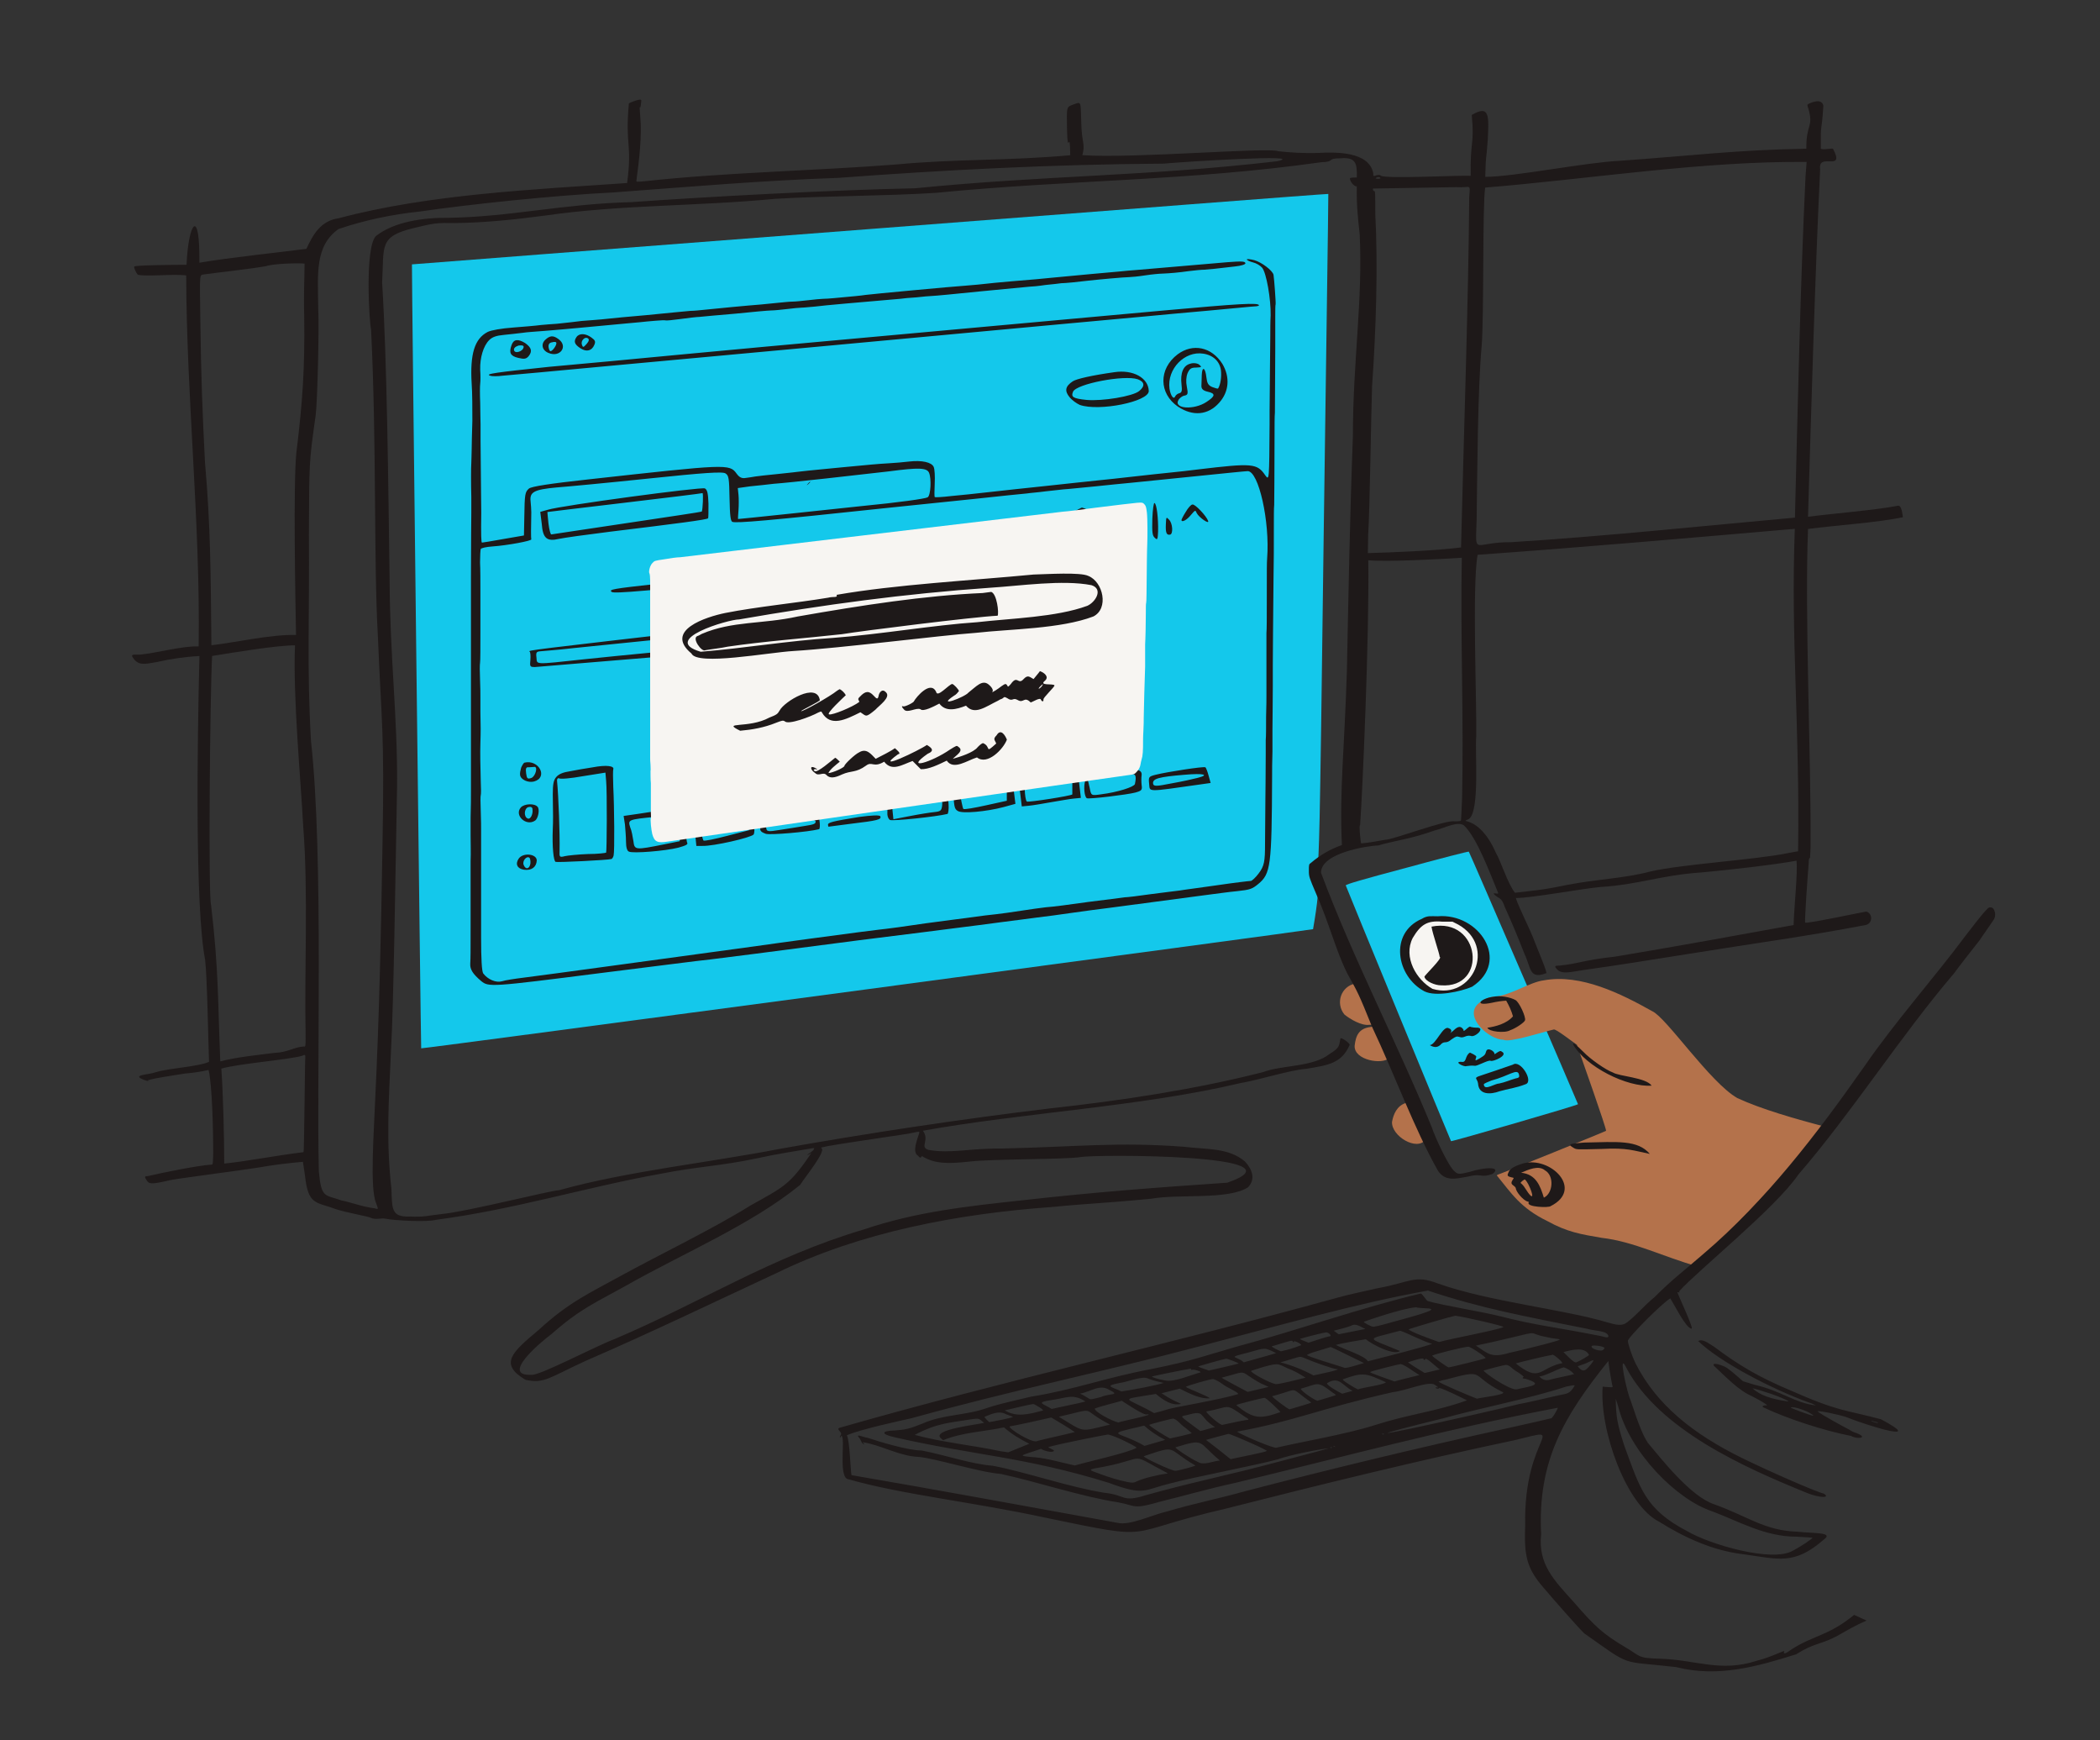 <?xml version="1.0" encoding="utf-8"?>
<!-- Generator: Adobe Illustrator 26.2.1, SVG Export Plug-In . SVG Version: 6.00 Build 0)  -->
<svg version="1.1" id="Layer_1" xmlns="http://www.w3.org/2000/svg" xmlns:xlink="http://www.w3.org/1999/xlink" x="0px" y="0px"
	 viewBox="0 0 3000 2485.6" style="enable-background:new 0 0 3000 2485.6;" xml:space="preserve">
<rect x="0" y="0" width="3000" height="2485.6" fill="#333333" stroke="none"/>
<style type="text/css">
	.st0{fill-rule:evenodd;clip-rule:evenodd;fill:#14C8EB;}
	.st1{fill-rule:evenodd;clip-rule:evenodd;fill:#B4724B;}
	.st2{fill-rule:evenodd;clip-rule:evenodd;fill:#1E1919;}
	.st3{fill-rule:evenodd;clip-rule:evenodd;fill:#F7F5F2;}
</style>
<path class="st0" d="M1240.3,327.3c-358.1,27.4-651.3,50.3-651.8,50.3c-0.5,0,12.7,1119.1,13.2,1119.7
	c1,1,1273.1-169.2,1274.1-170.2c2-11.7,10.7-60.5,6.6-78.2c2-59.4,2.5,6.6,8.6-485.7c3.6-268.2,6.6-462.3,6.6-486.2
	C1890,277,1603,299.4,1240.3,327.3z M2009.9,1239.2c-65,17.3-87.4,23.9-87.4,25.4c0,1,149.4,363.7,150.4,365.3
	c0.5,1,181.4-51.3,181.4-52.8c0-1-154.9-359.7-156-360.7C2097.8,1215.8,2058.2,1226,2009.9,1239.2z"/>
<path class="st1" d="M2205.5,1400.2c-20.3,2.5-46.7,21.3-70.6,23.4c-9.1,0.5-17.3,4.6-23.9,10.7c-19.3,18.8,16.3,50.8,37.1,50.8
	c7.6,4.6,56.4-11.2,71.6-14.7c3-1,26.4,17.3,33,21.8c7.6,21.8,41.7,117.9,41.7,122.9c-1,1-150.4,61.5-154.4,62.5c-1,0.5-2,1-1.5,1.5
	c20.8,25.4,33.5,46.2,72.1,65c28.4,15.7,47.8,18.8,77.7,23.9c45.2,5.1,88.9,27.4,136.1,40.6c8.1-9.1,178.8-188.5,185.9-198.6
	c-45.2-11.7-94.5-25.9-128.5-41.7c-39.1-22.4-101.1-114.8-121.4-124C2315.2,1419,2258.3,1390.6,2205.5,1400.2z M1936.3,1404.8
	c-20.3,3.6-29,27.9-15.7,44.2c8.1,6.6,24.4,16.3,35.6,14.7c7.1,0,10.2-0.5,10.2-1.5c0-3-22.4-58.9-23.4-58.9
	C1940.3,1403.3,1938.3,1403.8,1936.3,1404.8z M1958.1,1466.8c-16.8,2-21.3,12.2-22.9,26.9c-1,20.8,40.1,27.4,49.3,17.3
	c0.5-0.5-3-11.2-8.1-23.4C1967.2,1463.2,1968.3,1464.7,1958.1,1466.8z M2007.9,1575.5c-12.2,4.1-17.3,15.7-19.3,26.9
	c-1,20.3,35.6,42.2,47.8,25.4c0.5-2.5-19.3-55.9-20.3-55.9C2015.5,1571.9,2012,1573.4,2007.9,1575.5z"/>
<path class="st2" d="M2687.1,2027.1c-51.3-13.7-60.5-10.7-129-41.1c-43.7-18.3-73.7-35.6-108.7-62c-9.7-6.1-17.3-12.2-23.4-8.6
	c31,30,105.2,68.6,158.5,87.9c3.6,1,6.6,2.5,9.7,4.1c-30.5-3.6-49.3-20.8-87.4-29.5l-16.8-5.1c-7.1-6.1-22.4-20.3-28.4-21.8
	c-10.2-4.1-18.8-4.6-10.2,2.5c14.2,13.2,32.5,32.5,51.3,40.6c14.2,7.1,24.9,14.2,20.8,13.2c-3.6-0.5-6.6,1-5.1,2.5
	c35.1,16.8,88.9,34,126,41.1c8.6,5.1,25.9,3,7.6-4.1c-3.6-1-6.6-2.5-9.7-4.6c-7.1-3.6-42.7-22.9-45.7-26.4c1.5-1.5,32,5.1,40.6,8.1
	C2673.4,2038.3,2751.1,2061.1,2687.1,2027.1z M2551.5,2001.2c-20.3-3-37.1-8.1-47.8-18.3c6.1,1,42.2,12.2,51.8,18.8L2551.5,2001.2z
	 M2558.1,2010.3c4.1-2.5,29,6.6,32.5,11.7C2590.1,2023,2558.1,2011.3,2558.1,2010.3z M2683,2032.2c-2,1-18.8-5.6-4.1-1.5
	C2681.5,2031.2,2683.5,2032.2,2683,2032.2L2683,2032.2z M2586.5,1211.2c1-130.1-8.6-332.7-3.6-455.7c38.1-5.1,100.1-9.1,135.6-16.8
	c-1-4.1-1.5-17.8-7.6-16.3c-30.5,6.1-94.5,11.2-128,15.7c4.6-154.4,10.2-350.5,17.3-496.3c-3.6-25.4,36.6,5.1,18.3-29.5
	c-3.6-0.5-19.3,3-17.3-1.5c-0.5-38.1,1-17.8,3.6-59.9c-2.5-10.7-15.7-5.1-21.3-2.5c-2,1.5-2,1.5,0,7.1c7.6,26.4-3.6,21.8-3,56.9
	c-98.6,1.5-165.6,10.2-267.2,17.3c-49.8,2.5-150.9,22.9-191.5,22.9c1-38.1,1-16.3,3.6-53.3c1.5-33.5,3-50.3-22.9-35.1
	c4.1,43.2-2.5,35.6-1.5,86.9c-14.7-1-118.9,4.6-128,0c-5.6-4.6-12.2,5.1-11.2-3.6c-6.1-31.5-53.8-30.5-80.3-29
	c-18.3,0.5-37.1-0.5-55.4-2.5c-13.2-6.1-207.8,10.7-279.9,5.6c4.6-16.3-1-17.3-1.5-46.2c-1-32,0-30-10.7-26.4
	c-10.7,4.1-10.2,2-9.7,35.6c1,42.7,4.1-5.1,4.6,37.1c-89.4,8.1-163.6,5.1-248.4,13.2c-116.8,9.1-242.8,11.2-359.2,23.9
	c-10.7,1-12.2,1-12.2-0.5c4.1-30,8.1-65.5,5.6-90.9c-2-30-0.5,0,1.5-23.9c0-3.6-13.7,2-17.8,4.1c-5.6,62.5,5.1,55.9-2.5,113.8
	c-130.1,9.1-282.5,15.7-412,50.3c-26.4,3.6-37.1,24.4-46.2,43.7c-39.1,5.1-111.8,12.7-152.9,19.8c1-80.3-15.7-58.4-18.3,3
	c-17.3,0-73.7,0.5-74.7,2.5c-1,1,2.5,9.1,5.1,11.7c13.7,3,51.3-1.5,69.1,1c0.5,176.3,20.3,352.1,17.8,529.9
	c-23.4-1-57.9,9.1-83.8,11.7c-13.2-0.5-13.7,0-7.6,7.6c7.6,8.6,18.3,5.1,31.5,3c20.3-4.6,40.6-7.6,61-8.6
	c-3,121.9-6.6,357.1,8.1,433.8c3,23.4,4.6,120.9,5.6,145.8c-15.7,7.1-54.9,8.6-75.7,14.7c-11.2,4.1-36.6,3.6-16.8,11.2
	c8.1,2.5,8.1,2.5,6.1,1.5c-10.7-1.5,49.3-10.2,52.3-10.7c11.2-1,22.4-2.5,33.5-5.1c5.1,21.3,6.6,86.9,6.6,118.9
	c-0.5,16.3-0.5,16.3-2.5,16.3c-17.8,1-69.1,11.2-90.4,16.3c-5.1,0-5.6,1-2.5,5.6c3.6,6.1,6.6,6.6,33,0.5
	c3-1.5,106.2-14.7,127.5-18.3c19.8-3.6,44.7-6.6,63-8.1c0,0,1.5,9.1,3,19.8c4.6,42.7,15.7,37.1,44.2,47.8
	c13.2,4.6,47.8,10.7,49.3,12.2c7.6,3.6,15.7,0,21.8,1.5c12.2,2.5,58.9,5.1,72.1,1.5c111.8-14.7,214.9-46.7,319.5-65.5
	c53.8-10.7,86.9-11.2,139.2-22.4c30-6.6,55.4-10.2,78.2-14.2c3.6-0.5,3.6-0.5,2.5,1.5c0,2-8.6,6.6-9.1,8.1c0,0.5,5.6-2.5,6.1-3.6
	c-31.5,47.2-40.6,49.3-87.4,75.7c-53.8,33.5-129,69.6-186.4,101.1c-43.2,23.9-72.6,36.6-116.3,76.7c-38.1,32-56.9,48.3-18.8,71.1
	c26.9,6.1,33.5-3,86.9-27.4c90.4-39.1,183.4-83.8,271.8-125c119.4-58.4,258.6-84.8,395.2-94.5c51.3-5.1,72.1-5.1,140.2-11.7
	c40.1-7.1,109.7,2,138.2-16.3c10.7-11.2,6.6-24.9-4.1-36.6c-23.4-20.3-55.4-17.3-87.4-21.3c-95-7.1-151.4,0-259.1,2.5
	c-47.8-0.5-73.2,7.6-105.7,2c-13.7-4.1,2-13.2-8.1-27.4c139.7-25.4,312.9-34.5,453.7-68.1c29.5-5.1,69.1-18.3,93.5-20.3
	c32-5.1,51.3-8.1,62.5-34.5c-1-3-11.2-10.2-13.2-9.1c-2.5,9.7,0.5,12.7-15.7,22.4c-23.4,18.8-68.6,15.7-95,25.9
	c-98,24.9-202.2,40.6-304.3,51.8c-126.5,15.2-262.1,35.6-386.6,57.9c-93,18.3-219,32-314.5,58.9c-10.7,0-131.1,30.5-167.1,34
	c-22.4,2.5-24.9,4.6-47.2,3.6c-25.9,1-24.4-11.7-25.4-39.1c-7.6-68.1-4.1-121.9-0.5-200.7c3.6-62.5,6.1-243.3,8.6-377.5
	c0.5-98.6-10.2-180.9-10.7-291.1c-2-140.7-3.6-310.4-10.7-425.7c3-52.3-5.1-65.5,45.2-77.7c29-7.1,33.5-7.6,58.9-7.1
	c42.2-0.5,86.9-5.1,128.5-10.7c108.7-15.7,217.4-13.2,328.7-23.9c66-4.1,162.1-4.1,230.1-8.6c192.5-18.8,359.2-16.8,550.2-43.7
	c20.8-0.5,6.6-5.6,27.4-5.6c22.4-2,23.9,7.6,23.4,27.4c-2,0-8.6,0-9.7,1c-1,3,5.1,12.2,9.7,11.7c-0.5,26.9,1.5,44.7,4.1,68.1
	c4.6,95.5-9.7,180.9-9.7,288.5c-4.6,124-6.1,218.4-8.6,336.3c-3.6,114.3-10.7,168.7-7.1,247.9c-16.3,5.6-31,14.2-44.2,25.4
	c-3,2-3,2.5-3,11.2c0,8.6,0.5,9.7,10.2,32.5c19.3,43.7,28.4,81.8,44.7,114.3c15.2,27.4,15.7,27.4,35.6,76.7
	c31.5,66.5,59.9,144.8,94,205.2c10.7,15.7,25.9,11.2,43.2,8.1c19.3-5.1,16.8,2.5,34.5-3.6c14.2-10.7-10.2-10.2-32.5-3
	c-14.7,3.6-16.8,3.6-21.3-0.5c-9.1-7.1-29.5-52.3-32.5-62.5c-49.3-120.4-113.3-242.8-158.5-364.2c-0.5-28.4,66.5-38.6,81.8-39.1
	c24.4-7.1,46.2-9.1,80.3-21.3c16.3-4.1,31.5-13.2,41.7-7.6c19.3,17.8,38.6,71.6,49.3,97c0,2.5-9.1-2-5.6,2
	c7.1,7.1,9.7,2.5,15.2,18.3c10.2,22.4,18.8,43.2,27.9,66.5c9.7,20.3,6.6,37.1,31.5,27.4c-1.5-8.1-13.7-36.1-17.3-45.7
	c-4.6-13.7-29.5-63-25.9-61.5c21.8,0,93-13.2,119.9-15.7c56.4-3.6,85.9-16.8,144.3-20.8c40.1-3.6,106.2-11.2,136.1-16.8
	c2,17.3-3.6,67.6-4.1,91.9c-77.7,14.2-175.8,32-255.5,45.2c-46.2,5.1-49.8,9.7-78.7,12.7c-7.6,0-8.1,1-3,6.1
	c7.1,7.1,23.4,2,35.6,0.5c44.7-6.1,113.8-17.3,152.4-23.4c104.1-16.8,161.5-23.9,252-41.1c10.2-2,10.7-16.3,1-19.3l0,0
	c-11.2,2-87.9,18.3-87.4,15.7c-0.5-7.6,3.6-66.5,5.1-84.3c0-6.1,0.5-7.6,2-8.1 M292.8,660c-3.6-71.1-5.6-121.9-6.6-202.2
	c-1-71.6-1.5-64.5,6.1-66c13.7-2,65.5-7.6,87.9-11.7c10.2-3.6,45.7-4.6,54.9-3.6c0,19.3-1.5,42.7-0.5,75.7
	c1,74.7-2.5,123.4-11.2,194.1c-4.6,45.2-1.5,207.3-0.5,260.6c-36.1-1-88.9,11.2-120.9,14.7C301,822.1,301,752.5,292.8,660z
	 M436.1,1511c-0.5-0.5-1.5,135.1-2.5,134.6c-41.7,5.1-81.8,13.2-113.3,16.3c0-37.1-1.5-99.1-4.1-135.6c23.9-7.1,96-12.7,115.3-18.3
	C435.6,1505.9,436.6,1506.4,436.1,1511z M436.6,1479c0,15.7,0,16.3-2.5,15.7c-13.7,0.5-22.9,8.6-42.2,9.1
	c-22.9,3-54.9,6.1-77.2,12.2c-3.6-83.8-2-129-13.2-223.5c-4.1-13.2-1.5-300.7,1.5-355.6c31.5-5.1,92.5-15.2,118.4-15.2
	c-3,74.2,8.1,189.5,11.7,257.6C440.7,1277.3,434.6,1385.5,436.6,1479L436.6,1479z M1182.9,1636.9c5.6-1,24.4-4.1,41.1-6.6
	c58.9-8.6,77.7-11.7,81.8-12.7c6.6-1.5,7.6-1.5,7.6,0c-2,7.6-11.2,27.9-2,33c5.6,7.1,4.1-2,7.1,1.5c17.3,10.2,36.1,10.2,65,7.1
	c32.5-4.1,137.7-3,160.5-6.6c21.3-4.1,326.6-4.1,209.3,36.6c-104.6,7.1-191,13.7-290.6,24.9c-79.2,8.6-153.4,16.3-229.6,42.2
	c-130.6,38.6-230.1,103.1-354.6,156c-28.4,10.7-108.7,53.3-119.4,51.3c-44.7,2,13.2-46.7,28.4-57.9c42.2-37.1,63.5-45.2,106.2-69.1
	c81.3-46.2,179.8-87.4,249.4-144.3c6.6-10.7,37.1-47.8,30.5-52.3C1172.2,1639,1172.7,1639,1182.9,1636.9z M1824.5,230.3
	c-188,21.8-327.2,19.8-517.2,38.6c-121.4,2.5-298.7,12.2-405.4,19.8c-98,2.5-170.7,20.8-260.6,22.4c-36.6-0.5-78.2,5.6-104.1,25.9
	c-16.3,15.7-9.7,123.4-7.1,133.6c8.1,164.6,3.6,330.7,9.7,437.4c5.1,126.5,9.7,133.1,6.6,299.7c-2,122.9-4.6,243.8-10.2,358.1
	c-2,51.8-8.1,130.6,1,152.4c3.6,9.7,3.6,9.1-2,7.6c-19.3-2.5-33.5-8.6-47.2-11.2c-23.9-8.6-29-2.5-32.5-41.7
	c-3.6-137.7,7.1-449.1-11.2-614.2c-6.1-104.6-2-179.8-3-295.2c0.5-105.2,0-101.6,9.7-170.7c2.5-19.8,5.1-125,3.6-152.9
	c-0.5-48.8-5.1-88.4,29-112.8c37.6-12.7,76.2-20.8,115.3-24.9c74.2-10.7,190-22.9,277.9-27.4c110.2-8.1,208.3-16.8,321.6-20.8
	c148.8-11.2,306.3-19.3,464.3-20.3C1686.3,231.3,1871.7,219.6,1824.5,230.3z M1965.7,254.1c2-1.5,5.6-1.5,6.1,0
	C1973.9,255.7,1962.7,255.7,1965.7,254.1z M1954.5,764.7c2.5-39.6,4.1-170.7,5.6-212.9c5.6-79.8,8.6-171.7,4.6-245.9
	c0-29,0-33-1.5-33s-2.5-2.5-1.5-3.6c0,0,65-1,118.4-2c21.3,1.5,20.3-6.6,18.8,14.2c-1,143.8-8.1,349.5-11.7,500.4
	c-35.6,4.6-97,7.1-133.1,8.1L1954.5,764.7z M2088.7,1139.6c-0.5,16.3-1.5,30.5-1.5,31.5c0,1.5-1.5,2-9.1,2
	c-13.2-2.5-87.9,26.4-99.6,26.4c-9.1,1.5-24.9,4.6-34,5.1c-0.5,0-3.6-27.4-1.5-25.9c3.6-50.3,13.2-270.3,11.7-378.5
	c25.4,2.5,103.6-1.5,133.6-3.6C2086.1,903.4,2091.2,1025.8,2088.7,1139.6z M2568.7,1215.8l-16.3,3c-44.7,9.1-150.9,15.7-194.6,25.9
	c-38.6,10.2-75.7,10.7-119.4,19.3c-30.5,6.1-31.5,6.1-56.9,9.1c-8.1,1-16.3,2-17.3,2c-10.7-13.7-20.3-45.7-27.4-57.4
	c-24.9-56.4-54.9-40.6-38.6-47.8c16.3-10.7,8.6-97.5,10.7-117.9c1-43.7-6.1-216.9,2-259.6c144.3-10.2,306.8-24.4,453.1-37.1
	C2558.1,915.6,2571.3,1035.5,2568.7,1215.8z M2579.4,250.6c-7.6,157.5-11.2,331.7-15.2,488.7c-130.1,11.7-267.7,26.4-405.4,35.1
	c-55.4-0.5-50.8,21.8-49.3-33c1-72.1,1.5-183.9,7.1-246.4c3.6-42.7,1-202.2,5.1-227.1c144.8-11.7,310.4-38.1,459.2-36.6
	L2579.4,250.6z M2311.7,2008.8c16.3,65.5,83.3,133.1,134.6,149.9c40.1,15.2,75.2,36.1,120.4,36.1c11.7,0.5,21.8,1.5,22.4,1.5
	c1,1-16.8,12.7-27.4,18.3c-30,17.8-119.9-9.1-150.9-27.4c-60.5-31.5-67.6-60.5-90.4-122.4c-10.7-33-11.7-42.2-12.2-67.1
	L2311.7,2008.8z M2156.2,2039.3c-132.6,29-259.6,59.9-376.9,90.4c-34,9.7-78.2,18.8-111.8,29c-20.8,4.6-53.8,20.8-71.1,16.3
	c-123.4-22.4-261.6-47.8-380-68.1c-1.5-7.6-2.5-49.8-6.6-56.9c19.3-8.6,78.7-21.3,92.5-24.4c142.2-39.6,272.8-66,413-103.1
	c103.6-26.9,222.5-61,324.6-79.2c75.7,25.4,140.2,37.1,226.6,54.4c12.7,3.6,27.4,2.5,31,9.7c1.5,5.6-7.1,1-15.2,0
	c-61.5-12.2-85.3-13.7-139.2-27.4c-25.9-6.6-83.3-15.7-103.6-21.8c-2-1-7.1-9.7-9.7-10.7c-85.9,20.3-178.8,53.3-264.2,76.2
	c-47.8,13.7-62,19.8-119.9,31.5c-65.5,12.2-111.8,30-172.7,39.6c-16.8,4.1-43.2,9.7-61.5,15.7c-32,11.7-63,9.1-94,22.9
	c-17.8,7.1-23.4,8.6-39.1,9.7c-19.3,0.5-20.8,5.1-0.5,9.7c113.3,25.9,185.9,27.9,305.8,65c51.8,19.3,49.8,10.2,87.9,1
	c31.5-8.6,125-26.4,153.9-34.5c18.3-6.6,60.5-14.7,72.6-15.7c-15.2,4.6-49.8,13.2-72.1,19.3c-71.6,19.3-122.9,29-189.5,47.8
	c-34,10.7-27.9-0.5-58.9-3.6c-50.8-8.1-111.3-29.5-159.5-38.6c-31.5-2.5-67.1-15.2-101.6-21.8c-18.8,0-59.4-12.2-77.7-18.3
	c-4.1,0-18.3-7.1-11.2,0.5c2.5,2.5,3.6,9.7,7.1,8.6c0.5-1-2-0.5-2-2.5c23.4,3,52.3,19.8,78.7,20.8c22.9,1.5,86.4,21.8,118.4,24.4
	c51.8,11.2,115.3,32.5,167.6,40.6c25.9,4.6,19.8,10.7,59.9-1c37.1-9.1,70.1-18.8,107.7-26.9c148.3-35.6,299.7-76.7,460.3-107.2
	c0.5,1-8.1,16.8-10.2,15.2C2213.1,2026.6,2179.1,2034.2,2156.2,2039.3z M1963.2,2035.7c-39.6,12.7-105.7,23.9-139.7,32
	c-3.6,1.5-47.8-17.3-56.4-22.9c82.8-15.2,118.9-33,222.5-56.4c18.8-2,50.8-16.3,59.9-10.7c10.7,7.1,0,2,1.5,4.6c1,1.5,5.1,1.5,5.1,0
	c7.1,1.5,32.5,14.2,39.6,17.8C2048.5,2016.9,2015.5,2019,1963.2,2035.7z M1976.9,2048.4c-0.5,1-4.6-0.5-1.5-0.5
	C1976.9,2047.4,1977.4,2047.9,1976.9,2048.4L1976.9,2048.4z M1907.3,2066.2c-0.5,1-4.6-0.5-1.5-0.5
	C1907.3,2065.7,1907.8,2066.2,1907.3,2066.2L1907.3,2066.2z M1902.7,2067.7c-0.5,1-4.6-0.5-1.5-0.5
	C1902.7,2066.7,1903.2,2067.2,1902.7,2067.7L1902.7,2067.7z M1344.4,2054.5l3,2.5c26.9-11.2,58.4-12.2,86.9-18.3
	c10.2,9.1,22.9,16.8,36.1,23.4l-30,12.2l-10.7-1.5c-40.1-8.6-83.8-12.7-122.9-23.4c32.5-17.3,51.3-17.3,77.7-21.8
	c15.7-2.5,13.7-1.5,21.3,4.6C1397.3,2034.7,1329.2,2041.8,1344.4,2054.5L1344.4,2054.5z M2229.9,1947.3c-31,7.1-30,27.9-64.5,0
	c9.1-2.5,42.7-10.7,52.3-12.2C2216.7,1932.1,2238,1948.9,2229.9,1947.3z M2234,1952.9c5.6,2,10.7,5.1,14.7,9.7
	c-6.6,2-25.9,5.6-33,7.6c-7.6,2.5-11.7,0.5-16.8-4.1C2208,1965.1,2226.8,1954.5,2234,1952.9z M1512.6,2023.5
	c58.4-13.2,27.4-12.2,73.2,11.2C1541,2045.4,1550.7,2046.4,1512.6,2023.5z M1535.4,2045.4c-10.7,3-49.8,11.2-54.9,13.2
	c-8.1,1.5-40.1-18.3-38.1-21.3c4.6-0.5,49.3-10.2,59.4-12.7C1508,2028.1,1529.9,2041.3,1535.4,2045.4L1535.4,2045.4z M1563.9,2011.9
	c3-2,36.1-10.2,38.6-11.2c6.6,4.1,32.5,21.8,36.1,19.3c13.7,0-36.1,9.7-41.1,11.7C1587.3,2029.1,1564.4,2016.9,1563.9,2011.9
	L1563.9,2011.9z M1677.7,2000.7c-8.1-4.1-12.7-7.1-18.3-10.7l25.9-6.6c14.2,7.1,30,15.2,43.2,13.7c-4.1-3.6-30.5-13.2-34.5-16.3
	c0-1,34.5-11.2,39.1-11.2c4.6,1.5,9.1,4.1,13.2,7.1c5.1,4.6,26.4,13.2,21.8,14.7c-14.2,4.1-33.5,8.1-56.9,12.7
	c-58.9,11.2-30.5,6.1-62.5,14.2c-41.7-23.9-53.8-17.8,2.5-27.4c11.7,9.7,23.4,17.3,36.1,14.2L1677.7,2000.7z M1844.8,1956.5
	c7.1,3,13.7,7.1,20.3,11.2c-9.1,2-39.1,10.2-43.2,9.1c-8.1-1.5-36.6-16.8-34.5-18.8c0.5-0.5,8.1-2.5,17.3-5.6
	C1830.1,1945.3,1825,1948.9,1844.8,1956.5z M1829.1,1945.8c6.1-1.5,15.2-4.6,20.8-6.1c8.1-2.5,8.1-2.5,17.3,1.5
	c9.1,4.1,38.1,14.2,41.7,14.2c11.7,0-27.9,8.1-32.5,9.1C1861.6,1956.5,1845.3,1949.9,1829.1,1945.8L1829.1,1945.8z M1801.1,1975.8
	l11.2,5.1l-30,7.1c-6.6-3.6-35.6-18.8-37.1-20.3C1786.9,1957,1766.6,1957,1801.1,1975.8L1801.1,1975.8z M1634.5,2036.2
	c9.1,8.1,18.8,14.7,30,20.3c-6.6,2-20.3,6.1-29.5,8.6C1597.9,2043.4,1573.5,2050.5,1634.5,2036.2z M1641.6,2035.2
	c1-1,32-9.1,34.5-9.1c6.6,2,9.1,7.6,17.3,13.2c5.1,4.1,9.1,7.6,9.1,7.6c-1,1-25.4,6.6-31,7.6C1664,2051,1642.1,2036.8,1641.6,2035.2
	z M1689.9,2025.1c-2-2-2-2.5,6.1-4.1c27.4-7.6,14.7,1.5,39.6,17.3c-6.6,1.5-14.2,4.1-20.8,5.6
	C1709.2,2039.8,1692.4,2027.6,1689.9,2025.1z M1723.4,2015.9c35.1-6.1,24.9-13.2,54.9,7.6c5.6,3,6.6,4.6,3,4.6
	c-3.6,0-27.9,5.6-35.6,7.1C1739.7,2033.2,1722.4,2017.4,1723.4,2015.9L1723.4,2015.9z M1766.1,2006.8c1-1,37.1-10.2,40.1-10.2
	c1-2,22.9,19.3,22.9,20.3C1801.1,2026.6,1791,2027.6,1766.1,2006.8L1766.1,2006.8z M1817.4,1994.1c42.2-10.7,21.8-14.7,55.9,9.1
	c0,0.5-11.7,4.1-31,9.7C1840.8,2013.4,1816.4,1995.1,1817.4,1994.1L1817.4,1994.1z M1858.5,1983.4c25.4-7.1,22.9-11.7,45.2,5.6
	c3,1.5,5.1,3.6,4.6,3.6c-2,1-21.3,6.6-26.4,8.1C1874.8,1998.1,1857,1985.4,1858.5,1983.4L1858.5,1983.4z M1896.1,1975.3
	c17.3-10.2,21.3,3.6,36.1,11.2l-14.7,4.1C1911.4,1988,1893.1,1977.3,1896.1,1975.3L1896.1,1975.3z M1918,1970.2
	c29.5-10.7,33-9.1,62,4.1c-4.6,4.1-32.5,7.1-40.1,10.2C1934.2,1981.9,1918.5,1972.2,1918,1970.2L1918,1970.2z M2000.3,1900.6
	c10.7,3.6,33.5,15.7,45.7,18.8c-12.7,4.6-53.8,15.2-91.9,24.9c-4.1-8.1-35.1-17.3-45.7-23.4c8.6-2.5,30.5-6.1,42.7-8.1
	c10.7,8.6,40.6,23.4,48.8,16.8C1950,1908.7,1950,1914.3,2000.3,1900.6L2000.3,1900.6z M2097.3,1923.5c1-1.5,25.4,14.2,24.9,16.3
	c-1,1-50.3,13.2-52.8,13.2c-1.5,0-23.9-15.7-23.4-16.8C2047.5,1934.6,2091.7,1923.5,2097.3,1923.5L2097.3,1923.5z M1973.9,1966.6
	c-12.7-4.6-17.8-6.6-16.3-7.1c2.5-1.5,40.6-11.2,43.7-11.2c6.6,1.5,20.8,12.7,26.4,15.7c-2,0.5-29,7.1-35.6,9.1L1973.9,1966.6z
	 M2023.6,1953.9c-4.1-2.5-8.1-5.1-12.2-8.1c0,0,22.4-8.1,22.4-4.6c-0.5,2,3,1,2.5-0.5c3.6-0.5,17.3,13.7,20.8,15.2l-21.8,5.1
	L2023.6,1953.9z M2064.3,1970.7c61-16.3,33-7.1,81.8,17.3c9.7,3.6-31,8.1-36.1,9.7c-13.7-5.1-53.8-22.4-54.9-24.4
	C2057.7,1972.2,2060.7,1971.2,2064.3,1970.7L2064.3,1970.7z M2119.6,1957.5c6.1-2,29.5-8.1,32-8.1c6.6,1,7.1,5.1,16.3,10.2
	c5.6,3.6,9.7,7.1,8.6,7.1c-2.5,1.5-1,2.5,2.5,2.5c26.4,8.1,11.2,10.2-12.7,15.2C2155.7,1985.4,2118.1,1959,2119.6,1957.5
	L2119.6,1957.5z M2205,1920.4c-14.2,3.6-36.1,9.1-48.3,11.7c-26.9,8.1-31,1-48.3-10.2c12.2-2.5,31-6.6,49.8-11.2
	c43.7-10.7,22.9-6.1,51.3-1C2226.8,1914.3,2242.6,1910.3,2205,1920.4L2205,1920.4z M2147.6,1895.5c-10.2,4.6-74.2,16.3-91.9,21.3
	c-10.2-3.6-43.7-15.7-43.2-18.3c12.2-4.1,58.9-17.8,66.5-19.3C2091.7,1880.8,2151.7,1894.5,2147.6,1895.5L2147.6,1895.5z
	 M2035.8,1874.7c-12.2,4.6-49.8,14.2-62,17.8c-4.1,1-8.1,2-11.7,2.5c-3,0-14.7-6.1-13.7-7.1c-0.5,0,52.3-18.8,74.7-20.8
	C2027.2,1869.6,2060.2,1866.6,2035.8,1874.7z M1950.5,1898.1c-9.7,2-25.9,5.1-38.1,7.6l-7.1-5.1c6.6-1.5,20.3-5.1,24.9-7.1
	C1936.8,1889.4,1943.4,1895,1950.5,1898.1L1950.5,1898.1z M1924.6,1935.1l23.9,11.7c-5.6,1.5-26.9,8.6-28.4,6.6
	c-6.6-2.5-55.9-16.8-52.8-18.3c4.6-2.5,9.7-4.1,15.2-5.6c10.7-3,14.7-4.6,18.3-5.6C1900.7,1923.5,1911.4,1928.5,1924.6,1935.1
	L1924.6,1935.1z M1899.2,1908.7c-2.5,0-23.9,7.1-30,9.1c-1.5-1-13.2-4.6-11.7-5.6c6.1-2,34-9.1,36.6-9.1
	C1896.6,1902.1,1904.3,1908.2,1899.2,1908.7L1899.2,1908.7z M1858.5,1921.4c-9.1,3.6-18.8,6.6-28.4,8.6c-1.5,0-14.7-6.6-13.2-7.1
	c0.5,0,6.6-2,13.7-4.1c15.2-4.6,15.7-4.6,16.3-2.5c0.5,1,1,1,1.5,0C1847.9,1913.8,1860.6,1919.9,1858.5,1921.4z M1823,1932.6
	c-11.2,3.6-32,9.1-46.2,13.2c-10.2-9.7-26.4-5.6,7.1-14.2C1808.2,1925,1805.7,1924,1823,1932.6L1823,1932.6z M1769.6,1947.3
	c-1.5,1-35.1,8.6-42.7,10.2c-2-1-16.8-5.1-14.7-6.1c4.6-1.5,37.1-10.7,39.1-10.7C1753.4,1940.2,1768.1,1946.3,1769.6,1947.3
	L1769.6,1947.3z M1715.3,1960c-11.7,3-38.6,14.7-50.8,11.7c-9.1-1.5-18.8-4.6-18.8-5.6c0-0.5,45.2-9.7,54.9-11.2
	c1.5,0,0.5,2.5,2.5,1.5C1705.6,1955.5,1715.3,1958.5,1715.3,1960L1715.3,1960z M1653.8,1973.2l8.6,2c-11.2,3.6-43.2,9.7-60.5,12.2
	c-12.7-6.6-26.4-7.6-2-12.2c11.7-1.5,32.5-10.7,40.6-6.1C1644.7,1970.7,1649.2,1972.2,1653.8,1973.2L1653.8,1973.2z M1573.5,1995.1
	c-13.2,3.6-16.3,4.1-17.8,2.5c-4.1-2.5-8.1-5.1-12.7-7.1c16.3-3,27.9-14.2,42.2-5.1C1601,1993.1,1585.2,1990,1573.5,1995.1
	L1573.5,1995.1z M1550.7,2001.7c-8.6,2.5-35.1,7.6-48.3,10.7c-11.7-7.6-24.4-9.1-0.5-12.7C1524.3,1996.6,1532.4,1990,1550.7,2001.7z
	 M1488.7,2014.9c-19.3,5.1-36.6,9.7-53.3-0.5c3.6-1,38.6-9.1,40.6-9.1C1476.5,2004.7,1494.8,2014.9,1488.7,2014.9L1488.7,2014.9z
	 M1437.4,2020c3,1,6.6,2.5,9.7,3.6c-0.5,1.5-27.9,6.6-34,7.6c-1.5-1.5-7.1-6.6-6.6-7.6C1414.5,2020.5,1426.7,2013.9,1437.4,2020
	L1437.4,2020z M1461.3,2078.4c1.5-1.5,20.8-7.1,25.9-9.1c4.1,3,16.3,6.1,18.3,3c1.5-1.5-9.1-4.6-7.6-5.6
	c20.3-5.6,83.3-17.8,84.8-17.8c8.6,1,39.1,16.3,41.1,18.8c-11.2,7.1-67.6,19.3-88.4,25.4c-16.8-3.6-39.1-10.2-56.9-11.7
	C1463.8,2080.4,1459.7,2079.4,1461.3,2078.4L1461.3,2078.4z M1578.1,2094.7c63.5-12.7,32-20.8,90.4,9.7c-14.2,2-34.5,6.6-45.2,11.7
	c-4.6,2-5.1,2-13.2,0.5c-12.7-2.5-25.4-6.6-38.1-11.2C1553.2,2098.7,1552.7,2099.2,1578.1,2094.7L1578.1,2094.7z M1634,2079.9
	c49.8-16.8,31-11.2,73.7,13.2c0,1-24.9,7.6-28.4,7.6C1674.6,2101.3,1632.5,2081.5,1634,2079.9L1634,2079.9z M1679.2,2067.2
	c43.2-13.2,31-8.1,63.5,18.8c-9.1,0.5-22.9,7.6-31.5,2C1700,2083,1678.2,2068.2,1679.2,2067.2L1679.2,2067.2z M1740.7,2070.3
	l-17.8-13.7c6.6-2,29.5-8.1,32-8.6c5.1,0.5,61,25.4,54.4,24.4c0,1.5-40.1,9.1-51.3,11.7L1740.7,2070.3z M2062.2,2025.6
	c55.4-15.2,124.5-28.4,175.3-45.2c12.7-2.5,12.7-2.5,11.2,0c-6.1,10.2-10.2,10.2-20.8,12.2c-19.3,4.6-53.3,12.2-57.4,12.7
	C2120.7,2018,1850.9,2077.9,2062.2,2025.6L2062.2,2025.6z M2241.1,1938.7l-7.6-7.6c14.2-3.6,30.5-7.6,36.6,4.1
	c0,1-15.7,10.2-18.8,10.7C2249.2,1945.8,2247.2,1944.3,2241.1,1938.7L2241.1,1938.7z M2262.4,1948.4c8.1-2.5,20.3-11.7,9.7,1
	c-7.1,8.6-10.7,11.7-18.3,2L2262.4,1948.4z M2274.1,1922.4c1-2,23.9,1,16.8,4.6C2289.3,1932.1,2270.5,1926,2274.1,1922.4
	L2274.1,1922.4z M2848.1,1298.6c-1.5-3-6.1-3.6-8.6-1c-12.2,12.7-20.8,25.4-31,38.1c-43.7,58.9-101.1,123.4-144.8,186.9
	c-68.1,97-141.2,192.5-230.1,268.2c-31.5,27.4-43.2,35.1-70.1,62c-13.7,10.7-32,32.5-42.7,38.1c-5.1,2-10.7,2-23.9-2
	c-64.5-19.3-168.7-29.5-243.3-55.9c-33-12.7-38.6-1.5-86.4,7.1c-17.3,4.1-38.1,8.1-57.9,13.7c-240.8,66.5-474,117.9-709.7,185.4
	c-6.1,2,4.6,6.6,1.5,10.2c-2,3-1.5,5.6,0,2.5c1.5-2,1.5-2,2.5,2.5c2.5,9.7-5.1,57.4,8.6,58.4c75.7,21.8,178.3,32.5,281.4,54.9
	c164.1,34,104.1,22.4,256.5-12.7c135.6-34.5,276.4-69.1,413.5-98c81.8-19.8,12.7-10.7,15.2,121.4c-1.5,42.7,1.5,61,26.4,89.4
	c14.2,16.8,47.2,54.4,57.9,65c70.6,49.8,49.3,38.6,131.6,48.3c59.9,15.2,115.8-1,171.2-18.3c26.4-16.8,35.6-13.7,58.9-26.4
	c15.2-8.6,25.4-14.7,41.7-21.8l-17.8-8.1c-35.6,29.5-58.9,29.5-89.4,49.3c-8.1,6.1-11.7,7.1-10.7,3.6c1-2,1.5-2-9.7,2.5
	c-9.7,4.1-19.3,7.6-29.5,10.2c-51.8,16.8-86.4-1.5-137.7-3c-34-1-26.4-3-51.3-17.3c-30.5-18.3-41.7-28.4-72.1-63.5
	c-27.9-31-51.3-53.8-46.7-97c-5.1-104.1,31.5-167.1,96-247.4c1,9.1,5.1,33,6.1,36.6c1.5,2-12.2,0-14.2,0c-4.6,63,34,169.7,80.8,193
	c36.6,22.9,76.7,41.1,118.9,46.2c51.8,7.1,73.7,16.3,116.3-20.8c14.7-10.7-14.2-8.6-37.6-11.2c-47.2-1.5-70.6-21.8-118.9-39.1
	c-34-11.2-75.7-65-95-87.9c-6.6-10.2-12.2-23.4-24.9-61.5c-4.1-7.6-18.8-72.6-5.6-45.2c46.7,87.4,166.1,141.2,259.1,178.8
	c16.8,6.6,33,7.1,22.9,0.5c-11.2-2.5-76.2-31-116.8-50.8c-70.1-34.5-122.4-76.2-152.4-135.6c-5.1-10.7-10.7-27.4-10.7-31.5
	c-2-3,47.2-52.8,60.5-61c5.6,8.6,21.8,41.7,30,43.2c5.6,3.6-19.3-48.8-19.8-51.8c0.5-1,4.1,2,2.5-1.5
	c26.9-30,137.7-118.9,170.2-166.6c75.2-86.9,147.3-199.6,222.5-287.5c4.1-6.1,35.6-46.2,36.1-46.7l20.3-29.5
	C2850.7,1309.8,2851.2,1303.7,2848.1,1298.6L2848.1,1298.6z"/>
<g>
	<path class="st2" d="M696.7,474.1c-18.8,9.7-25.4,31.5-22.9,73.7c1,13.2,1,37.1,1,53.3c-0.5,16.3-1,35.1-1,41.7s-0.5,15.2-0.5,18.3
		c-0.5,7.6-0.5,29,0,48.8c0,8.6,0,18.8,0,22.9c0,6.1-0.5,44.7-0.5,90.4c0,5.1,0,20.8,0,35.1s0,29.5,0,33.5s0,25.4,0,47.2
		c0,21.8,0,43.2,0,47.2c0,7.1,0,38.1,0,71.6c0,6.6,0,17.8,0,24.4c0,14.7,0,25.4,0,45.7c0,14.7,0,21.3-0.5,39.6c0,5.1,0,16.8,0,25.9
		s0.5,25.4,0,36.6c0,11.2,0,26.9,0,35.1s0,18.8,0,22.9s0,19.3,0,33.5c0,37.1,0,46.7-0.5,54.9c-0.5,8.1,3.6,14.7,15.7,24.9
		c10.7,8.6,13.2,8.6,172.2-11.7c69.6-8.6,139.7-17.8,155.5-19.3c15.7-2,44.7-5.6,64-8.1c19.3-2.5,86.4-11.2,148.3-19.3
		c61.5-7.6,125-15.7,141.2-17.8c16.3-2,44.2-5.6,62.5-8.1c18.3-2.5,41.1-5.1,50.8-6.6c9.7-1,32-4.1,49.3-6.6
		c17.3-2.5,41.1-5.6,53.3-7.1c22.4-3,84.3-11.2,134.1-17.8c15.7-2,37.6-5.1,48.8-6.1c18.3-2,21.3-3,30-10.2
		c17.8-14.7,19.3-25.4,19.8-153.9c0-6.6,0-22.4,0.5-35.1c0-12.7,0-27.4,0-32c0-7.6,0.5-41.1,0.5-61.5c0-3,0-16.3,0-29.5
		c0-23.4,0.5-60.5,1-121.9c0.5-34.5,0.5-39.1,0.5-76.7c0-12.7,0-26.9,0.5-31c0-9.7,0.5-43.7,0.5-98c0-14.2,0-29.5,0.5-33.5
		c0-7.1,0.5-70.6,0.5-90.9c0-5.6,0-14.7,0-20.3c0-5.6,0-17.3,0-25.9s0-16.8,0.5-17.8c0.5-2-2-36.1-3-42.2
		c-1.5-6.1-16.8-17.8-27.4-20.8c-6.1-1.5-10.7-2-10.7-1c0,1,4.1,3,8.6,4.1c4.6,1,10.7,4.6,13.2,7.6c6.1,7.1,12.7,45.2,12.2,68.1
		c-0.5,9.1-0.5,21.8-0.5,28.4c0,12.2-1,88.9-1,107.7c0,6.1,0,14.7,0,19.3c-0.5,80.3-0.5,80.8-6.1,73.2
		c-11.7-17.3-18.3-17.8-95.5-8.6c-11.7,1.5-30,3.6-40.6,4.6c-10.7,1-33.5,3.6-51.8,5.6c-17.8,2-41.1,4.6-51.8,5.6
		c-10.7,1-42.7,4.6-71.1,7.6c-29,3-66.5,7.1-84.3,9.1c-17.8,2-41.7,4.6-53.8,5.6c-12.2,1.5-22.9,2-23.4,1.5c-0.5-0.5-0.5-9.1,0-19.3
		c0.5-10.2,0-20.8-1.5-23.9c-3-6.6-16.8-9.7-35.1-7.6c-7.6,1-20.8,2-29,2.5c-17.8,1-26.4,2-65,5.6c-9.7,1-53.8,5.1-61,6.1
		c-3,0.5-17.8,2-32.5,3.6c-14.7,1.5-29.5,3-32.5,3.6s-9.1,1.5-13.2,2c-5.6,1-9.1-0.5-13.2-6.1c-10.2-14.2-13.7-13.7-210.8,8.1
		c-55.9,6.1-82.3,10.2-85.9,13.2c-5.6,5.1-6.1,7.6-6.6,41.1l-0.5,25.9l-29.5,5.1c-16.3,3-30,5.1-30.5,5.1c-1,0-1.5-10.2-1-42.7
		c0-9.1-0.5-35.6-1-103.6c0-7.6,0-17.8,0-22.9c0-5.1-0.5-18.8-0.5-30.5c-0.5-11.7-0.5-23.9,0-27.4c0.5-3.6,0.5-12.2,0-19.8
		c-0.5-17.3,4.6-34,12.7-42.2c4.6-4.6,10.2-6.6,21.3-7.6c8.6-1,20.3-2,26.9-3c6.6-1,16.3-1.5,21.8-2c5.6-0.5,14.2-1,18.8-1.5
		c4.6-0.5,12.7-1,17.3-1.5c4.6-0.5,29.5-2.5,55.4-5.1c25.4-2.5,50.3-4.6,54.9-5.1c4.6-0.5,14.2-1.5,21.3-2c7.1-0.5,13.2-1,14.2-0.5
		c1,0.5,10.7-0.5,21.8-2s23.4-3,26.9-3c4.1-0.5,26.9-2.5,51.3-4.6c24.4-2.5,47.2-4.6,51.3-4.6c4.1,0,13.7-1,22.4-2
		c8.1-1,17.8-2,20.8-2c3.6,0,11.7-1,18.8-1.5c15.7-2,58.4-5.6,122.9-11.2c3-0.5,13.2-1.5,22.4-2c9.1-1,19.3-2,22.4-2
		s34.5-3,69.6-6.6c35.1-3.6,66-6.1,69.1-6.6c3,0,13.7-1,23.4-2.5c9.7-1,19.8-2,22.4-2.5c5.6,0,25.4-2,38.1-3.6
		c12.7-1.5,52.3-5.1,58.9-5.1c3,0,13.2-1,22.9-2.5s20.8-2.5,24.4-2.5c11.7-0.5,22.9-1.5,38.1-3.6c8.1-1,17.8-2,21.8-2
		c7.1-0.5,18.3-1.5,43.7-4.6c9.7-1,15.2-3,15.2-4.6c-0.5-3-6.1-3-25.9-1.5c-34.5,3-106.2,9.1-125,10.7c-12.2,1-24.9,2-28.4,2.5
		c-6.1,0.5-73.7,6.6-98.6,9.1c-5.1,0.5-14.7,1.5-20.8,2c-31,2.5-48.3,4.1-58.9,5.1c-17.8,2-34.5,3.6-42.2,4.1
		c-16.3,1-136.1,12.2-142.8,13.2c-6.1,1-16.8,2-45.2,4.6c-5.6,0.5-12.2,1-15.7,1c-3,0-12.7,1-21.3,2c-8.6,1-18.8,2-22.9,2
		c-4.1,0-12.2,1-18.3,1.5c-13.2,1.5-42.2,4.1-44.2,4.1c-2,0-38.1,3.6-63.5,6.1c-5.1,0.5-13.7,1.5-19.3,1.5c-5.6,0.5-15.2,1.5-21.3,2
		c-6.1,0.5-24.9,2.5-41.7,4.1c-30.5,2.5-39.1,3.6-64.5,6.1c-7.6,0.5-16.3,1.5-18.8,1.5c-2.5,0-13.2,1-23.9,2.5
		c-10.2,1-21.3,2.5-24.4,2.5c-3,0-11.7,1-18.8,1.5c-7.1,1-25.4,2.5-39.6,3.6C716.5,469,701.8,471.6,696.7,474.1z M730.8,492.9
		c-4.1,11.2-1.5,15.7,9.7,18.3c8.6,2,11.2,1.5,14.7-2.5c5.6-7.1,4.1-12.2-5.1-18.8C739.9,483.8,733.8,484.3,730.8,492.9z M779,485.3
		c-6.6,6.1-4.6,15.2,4.6,18.8c16.8,7.1,28.4-9.7,14.2-19.8C790.2,478.7,785.6,479.2,779,485.3z M748,496c-1,6.1-12.7,9.7-13.7,4.1
		c-0.5-3,2-5.1,6.6-6.6C746,492.9,748.5,493.4,748,496z M823.7,481.2c-4.6,6.6-3,10.7,5.6,16.3c8.6,5.6,16.3,3.6,19.8-5.1
		c2-4.6,1-6.6-4.1-10.2C836.9,476.1,827.8,475.6,823.7,481.2z M794.8,489.9c0.5,3-5.1,11.2-8.1,11.7c-1,0.5-2.5-2-3-5.6
		c-0.5-4.1,1-6.6,5.1-7.1C792.2,487.8,794.8,488.3,794.8,489.9z M837.9,491.4c-4.6,5.1-5.1,5.1-6.6,1c-2-5.6,4.1-12.2,8.6-9.1
		C842,484.8,841.5,487.3,837.9,491.4z M700.3,536.6c2.5,1,10.7,1,17.8,0c7.1-0.5,79.2-7.1,160-14.7c132.6-12.2,369.8-34,632-58.4
		c55.4-5.1,112.3-10.2,127.5-11.7c14.7-1.5,54.9-5.1,88.4-8.1c33.5-3,63.5-6.1,66.5-6.1c3.6,0,6.1-1,6.1-1.5
		c-0.5-4.1-26.9-2.5-138.7,7.6c-172.7,15.7-301.2,27.4-447,40.6c-67.1,6.1-173.7,15.7-237.2,21.8c-64,6.1-149.9,14.2-191,17.8
		C707.4,532,692.1,534.1,700.3,536.6z M927.4,683.4c77.7-8.1,105.7-10.2,109.2-7.1c4.6,3,5.1,7.1,5.6,35.6
		c0.5,24.9,1.5,32.5,4.1,33.5c6.1,2,48.8-1.5,224.5-20.3c34-3.6,88.9-9.1,122.9-12.7c33.5-3.6,66.5-7.1,73.2-7.6
		c6.6-1,15.2-1.5,18.3-2c3-0.5,13.2-1.5,21.8-2.5c8.6-1,17.8-2,20.3-2c2,0,18.8-2,37.1-3.6c18.3-2,40.6-4.1,50.8-5.1
		c9.7-1,50.3-5.1,89.9-9.1s74.2-7.6,77.2-7.6c15.7-0.5,32,72.1,27.9,124.5c-0.5,7.1-0.5,13.7-0.5,63c0,20.3,0,39.6-0.5,43.7
		c0,4.1,0,23.9,0,43.7c0,20.3,0,39.6,0,43.7s0,18.3-0.5,32c0,13.7,0,29-0.5,33.5c0,5.1,0,13.2,0,18.8c0,28.4-0.5,60.5-0.5,65.5
		c0,13.2-0.5,53.3-0.5,63.5c0,25.4-1,32-9.1,42.7c-4.6,6.1-9.7,10.7-11.2,10.7c-2,0-23.4,2.5-47.8,6.1c-24.4,3.6-48.8,6.6-53.8,7.6
		c-5.1,0.5-23.4,3-40.6,5.1c-17.3,2.5-34.5,4.6-38.1,4.6c-3.6,0.5-26.9,3.6-51.8,6.6c-24.9,3.6-51.8,7.1-60.5,7.6
		c-8.1,1-23.4,3-33,4.6s-34,5.1-53.8,7.1c-19.8,2.5-57.9,7.6-84.8,11.2c-26.9,4.1-56.9,8.1-67.1,9.1c-20.8,2.5-20.3,2.5-97,12.7
		c-31,4.1-66,9.1-77.7,10.7c-48.8,6.6-89.9,12.2-197.1,26.9c-62.5,8.6-124,16.8-136.1,18.3c-12.2,1.5-25.9,3.6-30.5,5.1
		c-8.6,2.5-20.3-2.5-26.9-11.2c-2-3-3-20.8-3-50.8c0-25.4,0-52.8,0-60.5c0-7.6,0-17.8,0-22.9s0-21.3,0-36.6c0-15.2,0-30,0-33.5
		s0-15.7-0.5-27.4c-0.5-11.7-0.5-21.8,0-22.9c0.5-1,0.5-10.2,0-19.8c-0.5-21.8-1-38.6-0.5-54.9c0.5-15.7,0.5-23.9,0-44.2
		c0-9.1,0-19.3,0-21.8c0-3,0-13.7-0.5-24.4c-0.5-10.7-0.5-21.3,0-23.9c0.5-2.5,0.5-21.8,0.5-42.7c0-20.8,0-48.3,0-61
		c0-12.7,0-30.5-0.5-39.6c0-9.1,0.5-17.8,1-19.3c1-1.5,8.1-3,16.3-3.6c21.8-1.5,56.9-8.1,55.9-10.2c-0.5-1.5-0.5-16.3,0-38.6
		c0-3.6-0.5-10.7-1-15.7c-1.5-13.2,4.6-16.8,37.1-19.8C810,695.1,869.4,689.5,927.4,683.4z M1682.3,506.1
		c-27.4,20.8-26.9,55.9,0.5,74.7c21.3,14.2,43.2,12.2,58.9-5.6c14.2-15.7,15.7-36.6,4.6-55.4C1731,495.5,1704.1,489.9,1682.3,506.1z
		 M1532.4,544.7c-10.7,7.1-11.7,13.7-4.6,22.4c3.6,4.6,10.2,9.1,14.7,11.2c27.4,9.7,98.6-4.6,98.6-19.8c-0.5-18.8-22.4-31-49.3-26.9
		C1559.8,536.1,1537.5,541.2,1532.4,544.7z M773.9,747.9c1.5,20.8,7.1,25.9,24.4,21.8c6.6-1.5,39.6-6.1,72.6-10.2
		c96-11.7,139.7-17.3,140.7-19.3c0.5-1,0.5-10.2,0.5-20.8c-0.5-14.2-1.5-19.8-5.1-21.8c-4.6-2.5-205.2,24.4-224.5,30.5l-10.7,3
		L773.9,747.9z M892.8,718c59.9-7.1,109.7-13.2,110.7-13.7c1.5-0.5,0.5,23.9-1,26.4c-0.5,0.5-47.8,7.6-106.2,16.3
		c-58.4,8.6-107.7,16.3-108.7,16.3c-1,0.5-3-6.6-4.1-15.7c-1-9.1-1.5-16.3-1.5-16.3C782.6,731.2,832.4,725.1,892.8,718z
		 M1718.8,505.1c14.2,2,23.9,11.2,25.4,23.9c1,9.1-0.5,20.3-4.1,25.9c-0.5,0.5-4.1-0.5-8.1-2c-6.1-2.5-7.6-5.6-8.6-14.2
		c-1.5-13.7-6.1-16.3-6.6-3c0,5.1-0.5,12.2-0.5,15.7c0,4.1,2.5,6.6,9.1,8.1c11.2,2.5,11.2,6.1-2,14.7c-17.8,11.7-46.7,9.7-40.1-2.5
		c1.5-3,5.6-6.1,8.6-6.6c5.1-1,5.6-2.5,3.6-12.7c-1.5-7.1-1-14.2,1-19.3c3-6.6,5.1-8.1,12.2-8.1c8.1-0.5,8.6-0.5,4.6-4.1
		c-2.5-2-8.1-3-12.7-1.5c-10.2,2.5-14.7,13.2-12.7,30c1,8.6,0.5,11.2-3,12.2c-2.5,0.5-5.1,2.5-6.1,4.6c-2,5.1-6.6-1-8.1-11.2
		C1667,526.9,1692.4,501,1718.8,505.1z M1625.4,541.7c9.7,3.6,10.7,9.7,2,16.8c-9.1,7.6-52.8,14.7-75.2,12.7
		c-19.3-2-22.4-4.1-19.3-11.7C1537.5,548.3,1606.1,535.1,1625.4,541.7z M1105.2,691c21.8-1.5,121.4-12.7,165.1-17.8
		c42.2-5.6,53.8-5.1,56.9,2c3.6,8.1,2.5,32.5-2,35.1c-3.6,2-38.6,7.1-96,12.7c-10.2,1-53.3,5.6-96,10.2c-42.7,4.6-78.2,8.1-78.7,8.1
		s0-6.1,0.5-12.7c0.5-6.6,0.5-16.8,0-21.8l-1-9.7l17.8-2.5C1081.8,693.6,1096.5,692.1,1105.2,691z M874,845.5
		c3.6,2.5,47.8-1,240.3-21.3c168.7-17.3,197.1-20.3,197.6-21.3c0.5-0.5-2-3-5.1-5.6c-5.1-4.1-16.8-3.6-102.6,6.1
		c-53.3,6.1-112.8,12.7-131.6,14.7c-18.8,2-43.7,5.1-55.4,6.6c-11.7,1.5-46.7,5.6-77.7,9.1C875.5,840.9,868.9,841.9,874,845.5z
		 M1534.4,730.7c-23.4,12.2-21.3,44.2,3.6,50.8c12.7,3.6,23.9-0.5,30.5-11.2c11.7-18.8,8.6-31.5-9.7-40.1c-6.6-3-12.7-5.6-13.7-5.1
		C1544.1,725.6,1539,728.1,1534.4,730.7z M756.7,930.8c1,0.5,1.5,6.1,1,11.7c-1,9.7-0.5,10.2,6.6,10.2
		c7.1-0.5,178.8-14.7,263.1-21.8c20.8-1.5,38.6-4.1,39.1-4.6c0.5-1,1-7.6,1-15.2c0-9.7-1-14.2-4.1-15.7c-2-1-20.8,0-41.1,2.5
		C754.1,928.8,753.6,928.8,756.7,930.8z M819.1,925.7c71.6-7.1,238.3-24.4,239.3-24.4c0.5,0,1.5,3.6,2,8.6c0.5,4.6,0.5,9.1-0.5,9.1
		c-2,0.5-88.9,9.1-136.1,13.7c-21.3,2-62.5,6.1-90.9,9.1c-70.6,7.6-65.5,7.6-66.5-2.5c-1-7.6,0-8.6,5.6-9.1
		C775.5,929.8,796.8,928.3,819.1,925.7z M1560.8,736.2c7.1,7.6,7.1,13.2,0.5,25.4c-11.7,20.8-32.5,20.3-35.1-0.5
		C1524.3,741.8,1549.7,724.1,1560.8,736.2z M1646.2,740.8c-0.5,19.8,0,24.4,3.6,27.4c3.6,3.6,4.1,2.5,4.6-9.1
		c0.5-18.8-2-39.6-5.1-40.6C1648.2,717.5,1646.7,727.6,1646.2,740.8z M1390.7,790.6c0,1.5,2.5,3,5.6,4.1c6.1,1.5,77.7-8.6,79.8-11.7
		c1-1,0-3.6-2-5.6c-2.5-2-12.7-1.5-31.5,1.5c-15.2,2.5-33.5,6.1-39.6,7.1C1395.2,787,1390.1,789.1,1390.7,790.6z M1629.4,746.9
		c-0.5,17.3,1,24.4,4.6,23.4c2-0.5,3-3,3-6.1c0-2.5-0.5-10.2-0.5-16.3C1635.5,732.7,1629.9,731.7,1629.4,746.9z M1693.9,731.2
		c-3.6,5.6-6.1,10.7-6.1,11.7c0.5,3.6,7.6,0,13.7-7.6c6.1-7.1,6.1-7.1,8.1-2.5c3,6.1,18.3,16.8,16.3,11.2
		c-2.5-7.1-18.8-24.4-22.4-23.4C1701.6,720.5,1697,725.6,1693.9,731.2z M1665.5,748.9c-0.5,12.2,1,15.7,6.1,14.7
		c4.6-1,3.6-16.3-1.5-21.3C1666,737.8,1666,738.3,1665.5,748.9z M1610.6,759.6c-1.5,6.1,1.5,13.7,5.1,14.2c1.5,0,2.5-4.1,2.5-10.2
		C1617.2,753.5,1612.7,751,1610.6,759.6z M1313.9,909c-3,3.6-3.6,19.8-2,71.1c2.5,78.2,1.5,71.1,6.6,69.6c2-0.5,4.1,0,4.6,1.5
		c0,1.5,8.1,1.5,17.8,0c9.7-1.5,27.9-3,41.1-3.6c22.4-1,24.4-0.5,31.5,7.6l7.6,8.6l5.6-10.2c5.6-9.7,6.6-10.2,21.3-12.7
		c8.6-1.5,22.9-3,32-4.1c9.1-1,21.8-3,27.9-4.6c13.2-3.6,12.7,0,11.7-59.4c0-21.8-0.5-49.3-0.5-61c0-27.4-3.6-34.5-16.8-33.5
		c-20.8,2-28.4,3-46.7,6.1c-10.7,1.5-26.9,4.1-36.1,5.1c-9.1,1-25.4,3-36.1,4.6c-10.7,1.5-29.5,4.6-41.7,6.1
		C1316,903.9,1318.5,903.4,1313.9,909z M1430.3,897.8c44.2-5.1,80.3-9.1,81.3-8.6c0.5,0.5,1,15.7,0.5,34
		c-0.5,18.3-0.5,47.8-0.5,65.5c0,17.8-0.5,32.5-1,33c-1,1-56.4,11.7-74.2,14.2c-8.1,1-11.7,3-15.2,8.6l-4.6,7.1l-8.1-7.1
		c-9.1-7.6-26.9-8.1-66.5-2c-18.3,3-18.8,2.5-18.3-5.1c0.5-8.1-0.5-30-3-72.6c-0.5-12.7-1.5-30-1.5-38.1v-14.2l15.7-2.5
		C1342.9,908,1386.1,902.9,1430.3,897.8z M1400.3,919.1c-4.6,7.1-12.2,37.6-11.7,44.2c0,1.5-2.5,7.1-5.6,12.7
		c-12.2,19.8-26.4,49.8-24.4,51.8c1,1.5,6.1,1,11.7,0c14.2-3.6,36.6-0.5,39.6,5.6l2.5,5.6l0.5-6.1c0.5-5.1,2-6.6,10.2-7.6
		c5.1-0.5,9.1-2.5,9.1-4.1s7.1-5.1,15.7-8.1s16.8-6.6,17.3-7.6c1.5-2.5-10.2-19.3-24.4-35.6c-8.1-9.1-11.2-15.2-14.2-32
		c-3.6-16.3-5.6-21.3-10.7-23.9C1407.9,909,1406.4,910,1400.3,919.1z M1415.5,919.6c2.5,5.6,9.1,64.5,9.7,84.8
		c0.5,12.2-0.5,14.2-6.1,15.7c-4.6,1-6.6,0-7.1-4.1c-0.5-3-2-6.1-3.6-6.6c-1.5-0.5-2.5,1.5-2,5.1c0.5,4.6-1,6.6-6.6,7.6
		c-7.1,2-7.1,1.5-6.6-10.7c0-7.1,0-20.8,0-30.5s0.5-19.3,1.5-21.3s2.5-9.1,3.6-16.3c1.5-11.7,8.6-26.9,13.7-27.9
		C1412.5,915.6,1414.5,917.1,1415.5,919.6z M744.5,1096.4c-1,3.6-2,8.1-1.5,10.7c1,6.6,11.7,11.2,19.8,9.1
		c20.8-5.6,7.1-32-13.7-26.9C748,1089.8,746,1092.9,744.5,1096.4z M762.8,1095.4c6.1-1.5,2.5,13.2-3.6,15.7c-5.6,2-6.6,1-7.6-6.6
		c-1-7.1,0-9.1,3.6-8.6C757.7,1095.9,761.2,1095.4,762.8,1095.4z M794.8,1109.6c-4.1,4.6-5.1,10.7-5.1,24.9
		c0.5,28.4,0.5,39.1,0,49.3c-1,25.4,1,46.2,4.1,47.2c2.5,1,74.2-2.5,79.8-4.1c1-0.5,2.5-2.5,3-5.1c1.5-6.1,1-68.6-0.5-98
		c-0.5-12.2-0.5-23.4,0-24.9c2-5.1-10.2-6.6-29-3c-10.2,1.5-24.9,4.1-32.5,5.6C804.4,1103,798.3,1105.6,794.8,1109.6z M832.9,1108.6
		l32-5.1l1,11.7c1.5,14.7,1,101.1,0,102.6c-0.5,0.5-12.2,2-25.9,2c-13.7,0.5-28.4,2-33,3c-7.6,2-8.1,1.5-7.6-8.1
		c0.5-22.9-1.5-77.7-3.6-99.1c-0.5-2.5,1-4.6,2.5-4.1C799.8,1113.2,815.6,1111.7,832.9,1108.6z M1399.3,971.5c2.5,0,7.1-1,9.7-2.5
		s0.5-1.5-5.1,0C1398.3,970.4,1396.2,971.5,1399.3,971.5z M1388.1,990.8c-0.5,15.2-2,18.3-10.2,19.3c-5.6,0.5-5.6,0,1.5-15.2
		c4.1-8.6,7.6-16.3,8.1-16.3C1388.1,978.1,1388.1,983.6,1388.1,990.8z M1399.8,977c2.5,0,6.6-1,8.1-2c1.5-1.5-0.5-1.5-5.1,0
		C1398.8,976,1397.3,977,1399.8,977z M744,1153.3c-9.7,11.2,7.6,27.4,20.3,18.8c4.6-3,7.1-16.3,3.6-19.8
		C763.8,1147.2,749,1147.7,744,1153.3z M1442.5,981.6l9.1,12.2l-9.1,4.6c-5.1,2.5-10.2,4.1-10.7,3.6c-2-1.5-1.5-31.5,0-32
		C1432.3,969.4,1437.4,975,1442.5,981.6z M760.7,1155.9c1,7.1-3,14.7-6.6,13.2c-6.1-2-5.6-14.2,0.5-16.3
		C758.2,1151.8,760.7,1152.8,760.7,1155.9z M1386.1,1014.6c-0.5,4.1-20.3,12.2-20.8,8.6c-0.5-4.1,1.5-5.6,11.7-8.6
		C1383.5,1012.1,1386.6,1012.1,1386.1,1014.6z M1459.7,1000.9c1,1.5-2,3.6-7.6,5.1c-5.1,1.5-11.2,3.6-13.7,5.1
		c-2.5,2-4.1,1.5-4.6-1.5c-0.5-3.6,2-5.6,11.7-7.6C1452.1,999.9,1458.2,999.9,1459.7,1000.9z M989.3,1139.6
		c-0.5,4.1,0.5,21.3,2.5,38.1l3,30.5h8.6c15.7,0.5,69.1-11.7,73.2-16.3c3.6-4.6-2-55.4-7.1-66.5c-3.6-7.6-9.1-7.6-47.2,0.5
		l-31.5,6.6L989.3,1139.6z M892.8,1177.7c0.5,6.6,1.5,17.3,1.5,24.4c0,8.1,1.5,13.2,4.1,14.2c5.6,3,52.8-1,70.6-5.6
		c10.7-3,14.2-4.6,12.7-7.1c-1-2-2-12.7-2-24.4c0-25.9-1.5-26.9-28.4-22.9c-10.7,1.5-28.4,4.6-39.6,6.1l-20.8,3L892.8,1177.7z
		 M1026.4,1137.1c9.1-1.5,21.8-3,27.9-4.1l10.7-1l2.5,26.9l2.5,26.9l-31.5,8.1c-17.3,4.6-32.5,7.6-33.5,6.6
		c-1-0.5-4.1-14.2-7.1-30.5l-5.1-29.5l8.1-0.5C1005.6,1139.6,1016.8,1138.6,1026.4,1137.1z M937.5,1166.5c15.7-1.5,30-3.6,31.5-3.6
		c1.5-0.5,3,2,3,6.1c0,3.6-0.5,12.7-0.5,19.8l-0.5,12.7l-22.9,4.6c-40.6,8.1-41.7,8.1-43.2-4.6c-1-6.1-2.5-15.2-4.6-19.8
		C896.9,1170.6,896.9,1170.6,937.5,1166.5z M740.9,1226.5c-5.1,7.6-2,14.2,7.6,15.7c10.7,1.5,17.8-3.6,18.3-13.2
		C766.8,1219.4,747,1217.3,740.9,1226.5z M757.7,1233.6c-1.5,8.1-7.1,8.6-9.7,1.5c-2-5.6,4.1-12.7,8.1-10.2
		C757.2,1225.5,758.2,1229.5,757.7,1233.6z M1363.2,1090.8c-1.5,1.5-2,16.8-1.5,33.5c1,27.9,1.5,31,6.6,34c6.1,4.1,40.6,1,65.5-5.6
		l16.8-4.6l-4.6-37.1c-3.6-28.4-5.6-37.1-8.1-37.6C1430.8,1073.1,1366.3,1087.3,1363.2,1090.8z M1399.8,1086.3
		c10.7-2,23.4-3.6,28.4-4.1l9.1-1l0.5,19.8c0.5,10.7,0.5,24.9,0.5,31v11.7l-30,6.6c-16.3,3.6-30.5,6.1-32,5.1
		c-1-0.5-4.1-15.7-6.6-33l-4.6-31.5l7.1-0.5C1377.4,1089.8,1389.1,1088.3,1399.8,1086.3z M1086.9,1178.2c-2,8.1-1,9.7,7.1,12.7
		c6.1,2,59.9-2.5,76.2-6.6c1-0.5,1.5-5.6,0.5-12.2c-1.5-10.7-2-11.7-12.2-11.7c-6.1,0-24.4,2.5-40.6,6.1
		C1091.4,1172.1,1087.9,1173.6,1086.9,1178.2z M1132.6,1172.1c23.9-2.5,32-2,32.5,1c0.5,3.6-2.5,4.6-15.7,6.6
		c-9.1,1.5-24.9,4.1-35.1,5.6c-17.8,3-19.3,2.5-19.8-3.6c-0.5-4.1,0.5-6.6,2.5-6.6C1099.1,1175.7,1114.8,1174.2,1132.6,1172.1z
		 M1267.7,1158.9c-0.5,6.1,1,10.2,3.6,12.2c3,2,66.5-4.6,82.3-8.6c1-0.5,2-6.6,1.5-13.7c-1-15.7,0-15.7-44.2-7.6
		C1265.7,1149.3,1268.2,1148.2,1267.7,1158.9z M1182.9,1178.2c0,1.5,0.5,3,1,2.5c0.5,0,14.7-2,31.5-4.1c38.6-4.6,44.2-6.1,42.2-10.7
		c-1-2-12.2-1.5-30.5,1C1189,1173.1,1182.4,1174.7,1182.9,1178.2z M1312.9,1144.7c16.3-2.5,31-3.6,32-3c1,0.5,1.5,5.1,1,9.1
		c-1,7.1-2,8.1-11.2,9.1c-5.6,0.5-21.3,3-34.5,5.6l-23.9,4.6l-1-9.7C1274.3,1149.3,1271.8,1150.3,1312.9,1144.7z M1456.2,1107.6
		c-1,1.5-0.5,11.7,1,23.4l2.5,20.8l10.2-1c5.6-0.5,20.3-3,32-5.1c12.2-2,26.4-4.6,32-5.1l10.2-1l-2.5-21.3
		c-1.5-13.7-4.1-21.8-6.1-22.9c-2-0.5-18.3,1-36.6,3.6C1460.3,1104,1458.2,1104.6,1456.2,1107.6z M1514.6,1101l17.3-2.5v17.8
		c0,9.7,0,18.3,0,18.3c-1,2-63,11.7-65,10.2c-1.5-1-3-9.7-3-19.3l-0.5-17.8l16.8-2C1489.7,1104.6,1505,1102.5,1514.6,1101z
		 M1550.2,1115.7c-2.5,7.6-1,22.9,2.5,24.4s57.9-5.1,69.1-8.1c9.1-2.5,10.2-3.6,9.1-10.7c-0.5-4.1-0.5-10.7,0-14.2
		c1-8.6-9.1-10.2-35.1-5.1c-11.2,2-25.9,4.6-32,5.6C1554.2,1109.1,1551.7,1110.6,1550.2,1115.7z M1612.7,1105.1
		c9.7-0.5,11.2,2,8.6,14.7c-1,4.1-24.4,11.7-48.3,14.7c-14.2,2-14.2,2-16.3-9.1l-2.5-10.7l24.4-4.6
		C1591.8,1107.6,1607.1,1105.1,1612.7,1105.1z M1641.6,1119.3c1.5,12.2-5.6,12.2,73.7,1l14.2-2l-3-10.7c-1.5-5.6-3.6-11.2-4.6-11.7
		c-2-1.5-54.9,6.6-71.1,10.7C1641.1,1109.1,1640.6,1109.6,1641.6,1119.3z M1691.9,1106.6c27.9-2.5,37.1,0,18.3,4.6
		c-5.6,1.5-21.8,5.1-36.1,7.6c-22.9,4.6-26.4,4.6-26.9,0C1646.7,1112.2,1655.3,1109.6,1691.9,1106.6z"/>
</g>
<path class="st3" d="M931.9,804.3c-3.6,3.6-5.6,12.7-4.1,14.7c0.5,1,1,5.1,1,9.7c0,12.2,0,14.2,0,24.4c0,5.1,0,10.7,0,12.2
	c0,1.5,0,5.1,0,8.6c0,5.6,0,7.6,0,14.2c0,2,0,6.6,0,9.7c0,3,0,6.6,0,7.6s0,5.6,0,9.7c0,4.1,0,7.6,0,7.6c0,0.5,0,4.1,0,7.6
	c0,4.1,0,8.1,0,9.1s0,6.6,0,12.7c0,6.1,0,11.7,0,12.7s0,4.6,0,8.1c0,3,0,7.1,0,8.1c0,1,0,5.6,0,9.7c0,4.1,0,8.1,0,9.1s0,4.6,0,7.6
	c0,3.6,0,8.1,0,10.7s0,5.6,0,6.6s0,4.6,0,7.1c0,2.5,0,7.1,0,9.7s0,6.1,0,8.1c0,2,0,9.7,0,16.8c0,7.1,0,14.2,0,15.7s0,6.1,0.5,10.2
	c0,4.1,0.5,8.1,0,8.6c0,2,0,13.7,0.5,17.8c0,1.5,0,4.6,0,7.1c0,2.5,0,6.6,0,8.6c0,6.1,0,12.7,0,15.7c0,1,0,5.6,0,10.2
	c0,4.1,0.5,8.1,0,8.1c-1,2,0.5,16.8,2,22.9c3,11.2,7.6,13.2,22.4,10.7c4.1-0.5,648.7-94,658.4-95c7.6-1,8.1-1,11.7-5.1
	c2.5-2.5,4.6-6.6,5.1-10.7c0.5-3.6,2-8.1,2.5-10.7c0.5-2.5,1-8.6,1-13.7s0-15.2,0.5-22.4c0.5-7.6,0.5-16.3,0.5-19.3
	c0-5.1,1.5-63.5,2-73.2c0-2,0-9.1,0-16.3s0-13.7,0-15.2c0.5-7.1,1-32,1-44.2c0-7.6,0-14.2,0.5-15.2c0.5-1.5,0.5-13.2,1-60.5
	c0-10.2,0.5-20.3,0.5-22.4c0.5-10.7,0.5-38.1-0.5-46.2c-1-8.1-1.5-9.7-4.1-12.2c-3.6-3,0.5-3-70.1,5.6c-17.8,2.5-38.6,5.1-46.2,5.6
	c-31.5,3.6-541.5,64.5-546.1,65c-4.6,0-15.2,1.5-23.4,3C935.5,800.8,935,800.8,931.9,804.3z"/>
<ellipse class="st3" cx="2062.2" cy="1364.1" rx="56.9" ry="53.8"/>
<path class="st2" d="M1157.5,688.5c-1.5,1.5-3,3.6-5.1,4.6C1153.4,692.1,1157.5,686.5,1157.5,688.5L1157.5,688.5z M1476.5,820.6
	c-89.9,8.6-196.6,14.2-281.4,29c2,4.6-4.1,2-12.2,4.1c-45.7,7.6-100.6,12.7-146.8,21.8c-27.4,5.6-87.9,24.9-48.3,57.9
	c8.1,17.8,109.7-1.5,145.8-3.6c67.6-4.1,210.8-22.4,260.1-25.9c49.8-5.6,121.4-5.6,168.2-23.4c22.4-11.2,14.2-49.3-7.1-57.9
	C1543.6,817,1495.8,820.1,1476.5,820.6z M1559.3,835.8c17.3,5.6,5.6,24.4-6.1,29.5c-44.2,16.3-108.7,17.8-157.5,23.4
	c-62,4.1-137.7,17.3-205.7,22.4c-64.5,4.1-126,14.7-189,19.8c-58.9-17.3,39.6-46.2,54.9-46.2c122.9-21.3,235.7-36.6,358.1-45.2
	C1457.2,836.8,1518.2,827.7,1559.3,835.8L1559.3,835.8z M1403.9,847c-82.8,3.6-171.7,17.3-264.2,33.5
	c-50.3,11.2-93.5,6.1-137.2,24.9c-2,1-4.1,2.5-6.1,3c-8.6,3,6.1,23.4,11.2,20.3c8.1-1.5,22.4-3,32-5.1
	c51.3-7.6,112.8-12.2,163.1-17.8c27.4-4.6,190-24.9,222.5-26.4c2-4.1-1-31-9.1-34C1416.1,845.5,1410.5,846,1403.9,847L1403.9,847z
	 M1481.1,964.3l-4.6,5.6c-5.6-3-8.1-6.6-14.2,0c-8.1,9.1-8.6-6.6-18.3,7.1c-3.6,4.1-4.1,4.6-5.1,2c-2-3-3-2.5-8.1,1
	c-5.1,4.1-14.7,10.2-13.2,8.1c2-2-0.5-6.6-5.6-10.7c-9.1-7.1-17.8,3.6-28.4,11.7c-5.1,6.6-47.2,22.4-20.8,4.6c3-1.5,5.1-4.1,7.1-6.6
	c0-2-7.6-10.2-9.7-10.2c-5.1,1-21.3,20.3-22.9,11.2c-8.1-16.8-28.4,7.6-31.5,13.2c0,2-13.2,8.6-15.7,7.6s-2,1,1,4.1
	c4.6,6.6,17.8-3,23.9,0c3.6,4.1,19.3-4.1,26.9-8.1c9.1,12.2,23.9,8.6,38.1,3c12.2,14.2,27.9,1.5,45.7-7.1c5.6-3.6,4.6-1.5,7.6-4.1
	c1.5-1.5,2-1.5,5.6,0.5c8.1,5.6,7.6-1.5,14.7,2.5c9.1,5.6,9.1-6.1,18.8,3.6c3.6-1,14.2-8.1,14.7-3.6c2,3,3.6,2.5,3.6-0.5
	c-1.5-2,16.3-18.3,15.7-20.3c-2-3-22.9,1-13.7-6.6c6.6-5.6-1-11.7-7.1-13.7C1484.6,960.3,1482.6,962.3,1481.1,964.3L1481.1,964.3z
	 M1488.7,979.6c-1,1.5-2,2.5-3.6,3.6C1479.6,986.2,1493.8,972,1488.7,979.6L1488.7,979.6z M1195.6,986.7c-9.1,7.6-49.8,30.5-51.3,29
	c0-1,27.4-14.2,26.9-15.7c-4.1-26.4-50.8,2-57.4,14.7c-3,5.1-4.1,6.1-14.7,10.2c-30,16.3-69.6,5.1-41.7,18.8
	c17.3-1.5,34.5-4.6,50.8-11.2c9.1-3.6,10.2-3.6,12.7-2.5c4.6,6.1,37.6-6.6,47.8-12.2c4.6-2,4.6-2,5.6,0
	c12.2,20.8,33.5,10.2,54.9-0.5c8.6,5.6,7.1,8.1,21.3-3.6c6.1-6.6,22.4-17.8,15.2-24.9c-5.1-5.6-9.7-0.5-10.7,5.6
	c-1,4.6-2.5,4.1-7.1-1c-6.6-7.1-11.7-6.6-19.3,1.5c-4.6,4.1-1.5,4.6-1,7.6c-9.1,7.1-38.6,19.3-43.2,17.8c-4.6-1,20.8-24.4,23.9-27.4
	c-2-3.6-5.1-6.6-8.6-8.6C1198.6,984.7,1197.1,985.7,1195.6,986.7z M1423.7,1050.2c-5.6,5.6-2.5,6.6-0.5,11.7
	c-17.3,15.7-6.6,4.6-18.8-0.5c-1.5,0-4.6,2.5-7.6,5.6c-6.1,8.1-26.4,14.2-35.6,16.8c4.6-5.1,16.8-11.7,7.6-17.3
	c-2-2-2.5-1.5-11.7,4.1c-26.4,18.3-66,30-32,6.1c11.2-4.6,5.1-9.1-1-12.7c-9.7,7.1-78.2,40.1-41.1,13.2c5.6-0.5-2.5-6.6-4.6-8.6
	c-6.1,4.6-18.8,10.7-27.4,15.2c-7.1-7.1-13.2-15.7-23.9-9.1c-5.6,2.5-20.8,16.8-20.8,19.3c-0.5,2.5-16.3,9.7-22.9,10.2
	c2.5-5.6,10.7-11.7,16.3-16.3c-1.5-1.5-5.6-5.6-6.6-5.6c-4.1,3-26.4,22.9-29.5,18.8c-2.5-1-0.5-3,2-2.5c3,1,2.5,0-1.5-2
	c-7.1-3.6-7.1,2.5,0.5,7.6c5.1,5.1,11.7-2.5,16.3,3c4.6,4.6,11.2,4.1,21.8-1c13.7-6.1,19.8-2,34.5-12.7c8.6-6.6,10.7,3.6,25.9-5.6
	c11.2,14.7,25.9,4.1,40.6-1l11.7,11.7c11.2,0.5,25.4-6.6,37.1-12.2c9.7,14.2,29.5-0.5,43.2-4.6c14.7,11.7,37.6-11.7,42.7-25.4
	C1435.9,1050.2,1429.8,1040,1423.7,1050.2z M2031.3,1312.3c-47.2,20.3-36.6,82.3,3.6,103.6c16.3,8.1,51.8,0.5,68.1-6.6
	c55.4-36.1,10.2-105.7-49.3-100.6C2045.5,1308.8,2039.4,1307.2,2031.3,1312.3L2031.3,1312.3z M2083.1,1320.5
	c55.4,31,20.8,108.7-36.6,91.9c-22.9-12.7-42.2-45.2-28.4-72.6c11.2-18.8,20.3-25.4,42.2-23.4h14.7L2083.1,1320.5z M2045,1323.5
	c1.5,10.2,11.2,37.6,11.7,43.2c5.1,1-21.8,26.4-21.8,28.4c1.5,6.6,15.2,12.2,23.4,12.2C2126.3,1412.4,2115.1,1309.3,2045,1323.5
	L2045,1323.5z M2133.4,1423.6c-18.8,2.5-29,14.2-2,8.6c6.6-1.5,13.2-2.5,20.3-3c4.1,7.1,7.6,14.7,9.7,22.4
	c-9.1,10.7-25.4,14.7-36.6,16.3c2,5.6,24.9,8.1,32.5,3.6c8.6-3,20.3-11.2,21.3-14.2c1.5-4.6-8.1-25.9-13.7-29
	C2157.2,1424.1,2143,1421.6,2133.4,1423.6z M2076.5,1471.8c-3.6,3-5.6,4.6-4.6,3.6c2.5-2.5,1.5-5.6-2-6.6
	c-8.1-5.6-18.8,23.9-27.4,23.9c6.6,4.1,12.2,3.6,16.8-2c5.1-4.1,6.6,0.5,14.2-6.1c6.6-4.6,7.6-4.6,11.2-3.6c6.6,2.5,9.1-3,16.3-1.5
	c6.1,3,22.9-12.7,7.6-11.7c-2.5,0-5.1-0.5-7.6-1c-2-3-11.2,9.7-10.2,4.1C2087.6,1465.7,2083.6,1464.7,2076.5,1471.8L2076.5,1471.8z
	 M2247.2,1491.7c18.3,32,77.2,61.5,112.3,58.9c-8.1-11.7-46.7-13.2-55.4-18.8c-10.2-3.6-32.5-19.3-42.2-29.5
	C2251.2,1491.7,2247.2,1488.6,2247.2,1491.7L2247.2,1491.7z M2123.2,1501.3c-1.5,5.6-2.5,6.1-9.1,10.2c-7.1,4.1-7.1,4.1-5.1-2
	c0.5-2-7.1-5.1-9.1-6.1c-7.6,4.6-4.1,14.7-12.2,13.2c-11.7-0.5,3.6,7.6,7.1,6.1c4.1-0.5,7.6-1,11.7-0.5c3.6,1,19.3-8.6,22.9-7.1
	c2.5,2,26.9-8.1,15.7-13.2c-2-3-9.7,4.6-10.2,3.6C2135.9,1501.8,2125.2,1495.2,2123.2,1501.3L2123.2,1501.3z M2161.3,1520.6
	c-11.7,4.1-34,11.7-46.2,15.7c-11.2,3.6-4.6,3.6-3.6,11.2c1,16.8,18.3,15.7,30.5,11.2c12.2-3.6,23.4-4.6,37.6-10.2
	C2191.3,1544.5,2172,1513,2161.3,1520.6L2161.3,1520.6z M2169.9,1534.3c1,4.1,0.5,5.1-5.1,6.1c-7.1,2-15.2,5.6-22.9,7.1
	c-6.1,0-19.8,9.7-21.8,3c-1-2.5-1-2.5,10.2-7.1C2156.2,1536.4,2167.4,1525.7,2169.9,1534.3L2169.9,1534.3z M2262.9,1631.9
	c-14.2,1.5-26.4,1-15.7,7.1c5.1,3,2.5,3,41.1,2c36.6-2,45.7,2.5,68.6,7.1C2339.6,1627.8,2310.7,1630.9,2262.9,1631.9z
	 M2175.5,1661.8c-6.1,2-17.8,5.6-20.3,12.2c-2.5,5.1-2,6.1,4.1,7.6c3.6,0.5,3.6,1,2,3c-5.6,8.1,2,7.6,4.1,12.2
	c0,5.1,10.7,17.8,16.8,19.3c2,0.5,2.5,1,1.5,1.5c-3,6.6,29,7.6,31.5,5.1C2263.4,1698.4,2214.6,1650.7,2175.5,1661.8L2175.5,1661.8z
	 M2207,1671.5c13.7,7.6,11.7,33-1.5,39.1c-5.1-16.8-11.2-33.5-32.5-35.6C2183.7,1670.5,2197.9,1663.9,2207,1671.5L2207,1671.5z
	 M2183.2,1691.3c7.6,14.7,9.1,27.4-4.6,5.6c-1.5-2.5-3.6-5.1-6.1-7.1c-1.5-0.5,5.6-6.1,6.1-5.1
	C2180.6,1686.7,2182.1,1689.3,2183.2,1691.3L2183.2,1691.3z"/>
</svg>
